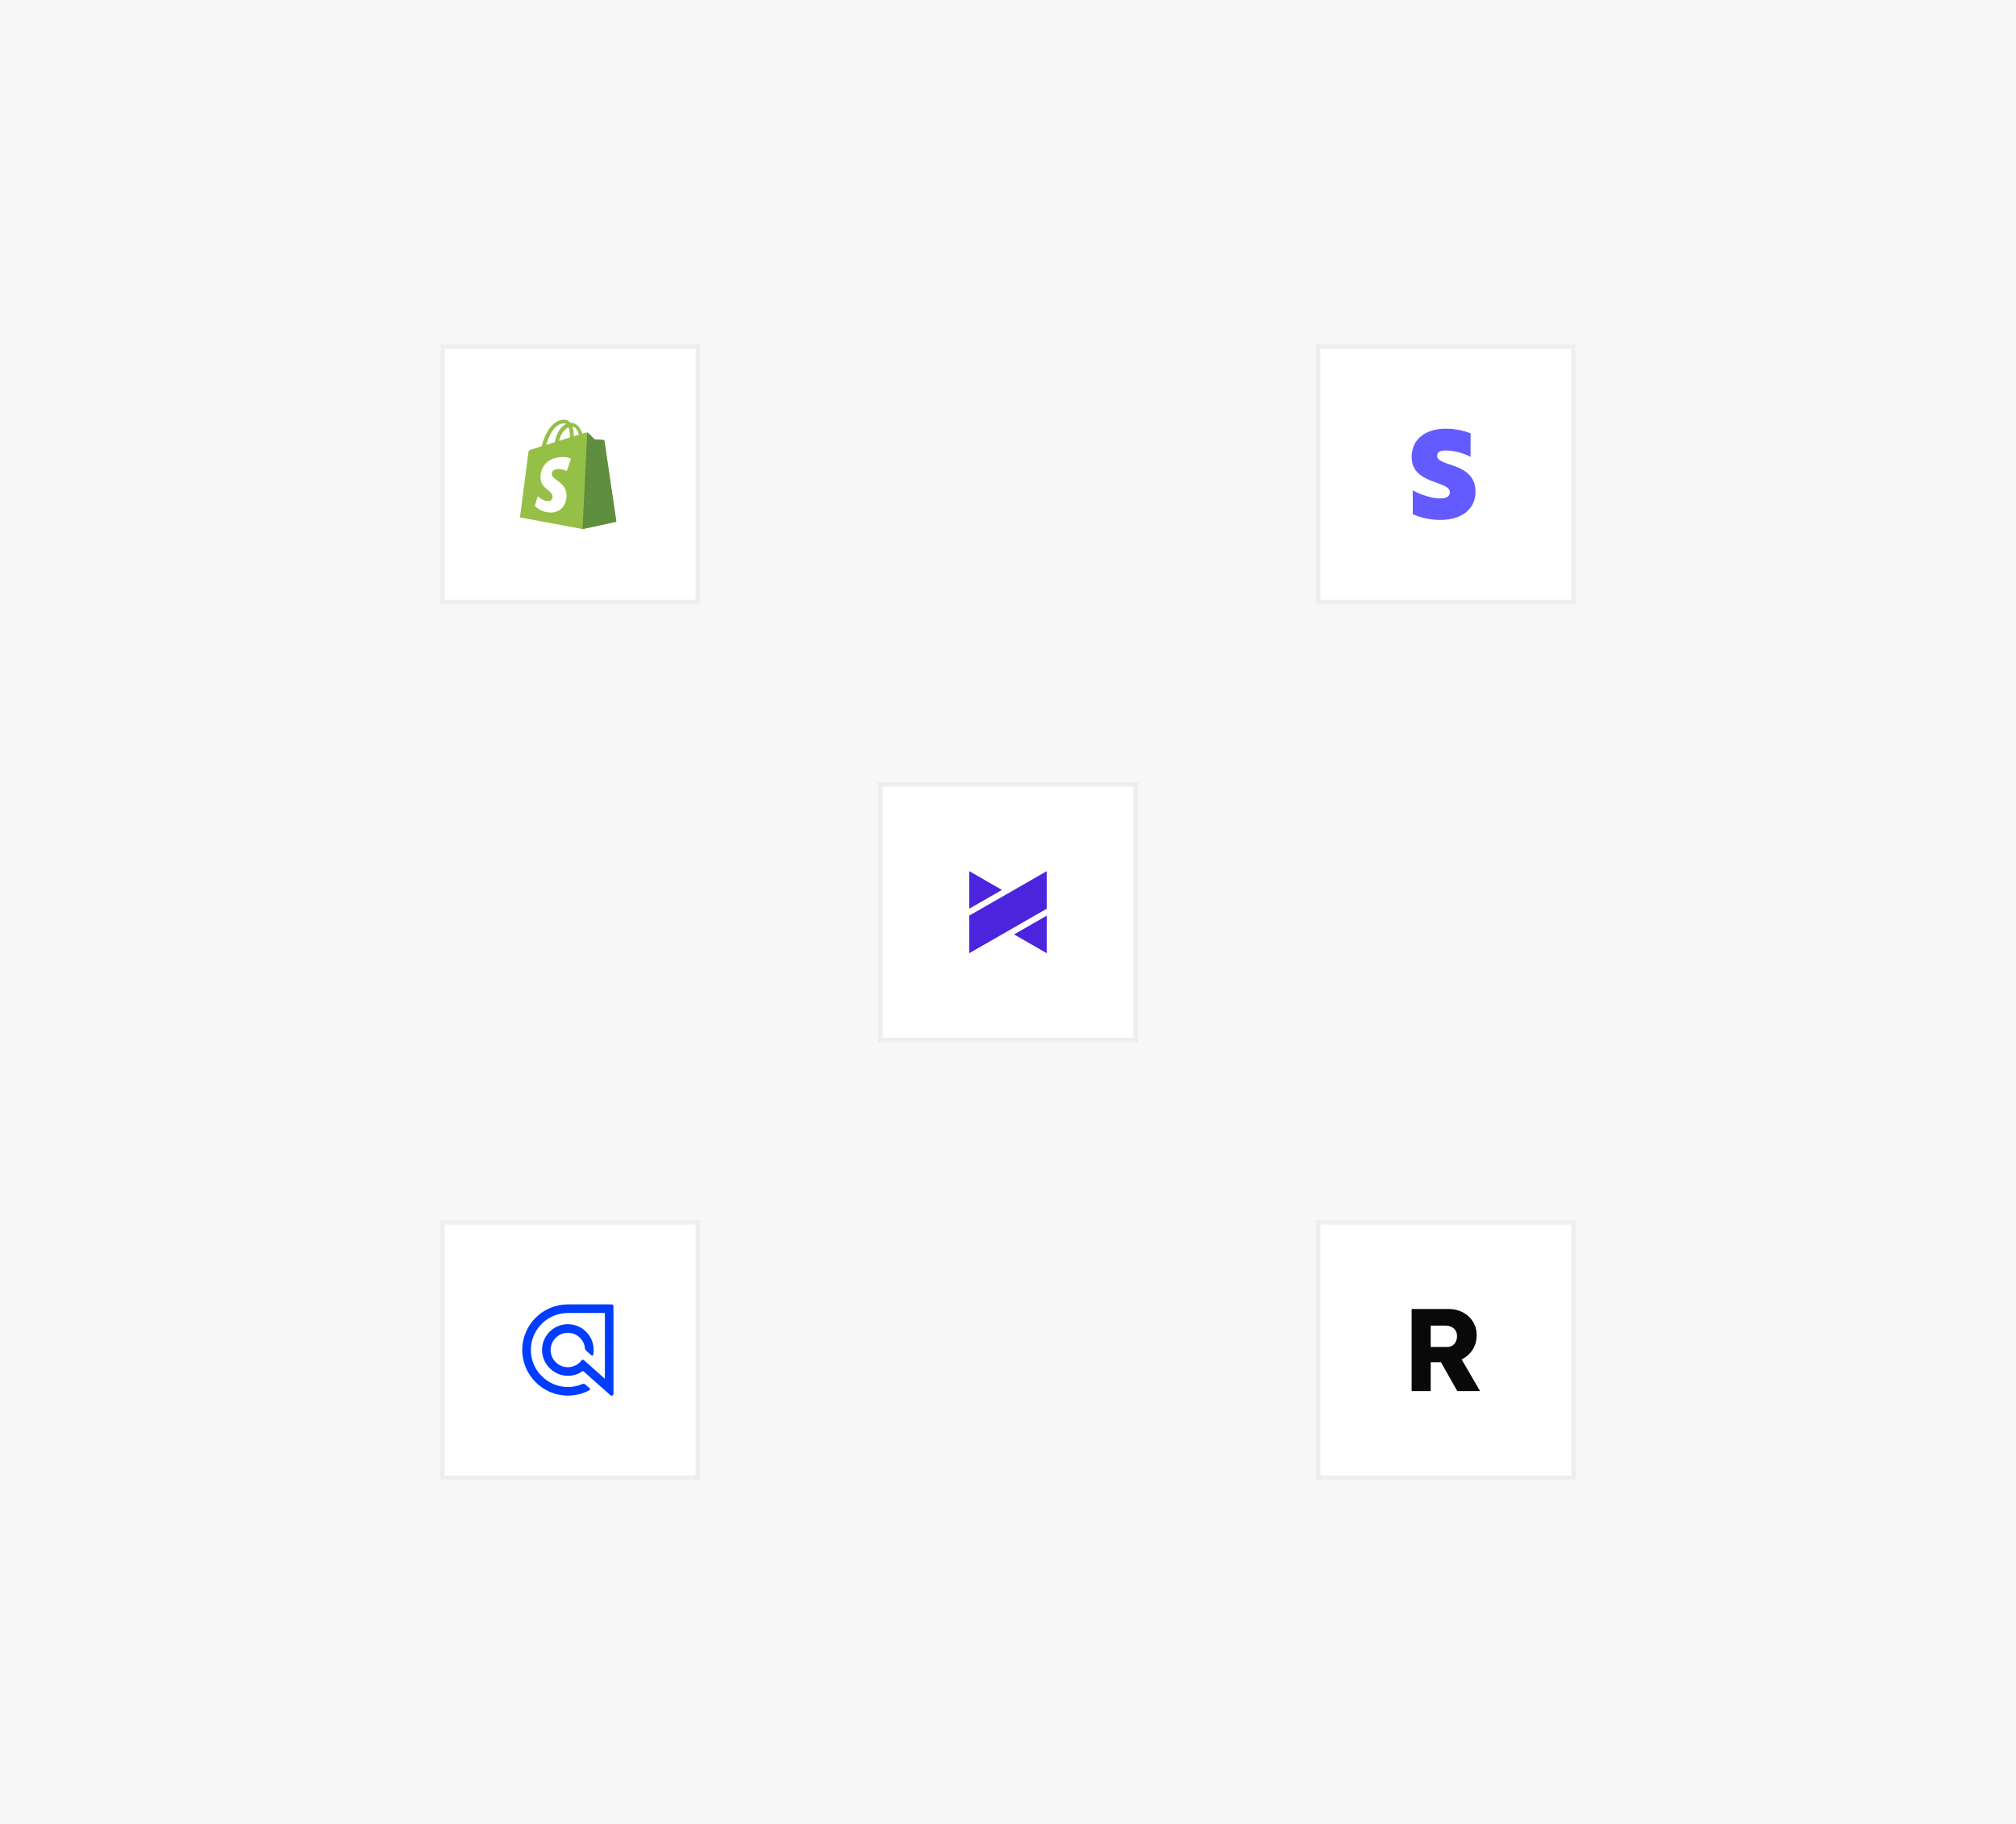 <svg width="442" height="400" viewBox="0 0 442 400" fill="none" xmlns="http://www.w3.org/2000/svg">
<rect width="442" height="400" fill="#F7F7F7"/>
<rect x="97" y="76" width="56" height="56" fill="white"/>
<rect x="97" y="76" width="56" height="56" stroke="#EEEEEE"/>
<path d="M132.502 96.668C132.488 96.541 132.376 96.485 132.291 96.485C132.207 96.485 130.365 96.344 130.365 96.344C130.365 96.344 129.086 95.065 128.931 94.938C128.791 94.798 128.523 94.84 128.411 94.868C128.397 94.868 128.13 94.953 127.694 95.093C127.258 93.842 126.513 92.703 125.177 92.703H125.051C124.685 92.225 124.207 92 123.814 92C120.72 92 119.23 95.866 118.766 97.835C117.557 98.214 116.699 98.467 116.601 98.51C115.926 98.72 115.912 98.734 115.828 99.367C115.757 99.845 114 113.441 114 113.441L127.68 115.999L135.103 114.397C135.117 114.369 132.516 96.794 132.502 96.668ZM126.935 95.29C126.597 95.388 126.19 95.515 125.782 95.656V95.402C125.782 94.643 125.683 94.025 125.501 93.532C126.204 93.617 126.639 94.39 126.935 95.29ZM124.643 93.687C124.826 94.165 124.952 94.84 124.952 95.768V95.909C124.193 96.147 123.392 96.386 122.562 96.654C123.026 94.882 123.912 94.01 124.643 93.687ZM123.743 92.815C123.884 92.815 124.024 92.872 124.137 92.956C123.139 93.42 122.084 94.587 121.648 96.949C120.988 97.16 120.355 97.343 119.75 97.539C120.256 95.74 121.522 92.815 123.743 92.815Z" fill="#95BF47"/>
<path d="M132.292 96.457C132.208 96.457 130.366 96.317 130.366 96.317C130.366 96.317 129.086 95.037 128.932 94.91C128.876 94.854 128.805 94.826 128.749 94.826L127.723 116L135.146 114.397C135.146 114.397 132.545 96.794 132.531 96.668C132.475 96.541 132.376 96.485 132.292 96.457Z" fill="#5E8E3E"/>
<path d="M125.177 100.563L124.277 103.276C124.277 103.276 123.462 102.84 122.492 102.84C121.044 102.84 120.973 103.754 120.973 103.979C120.973 105.216 124.207 105.695 124.207 108.605C124.207 110.896 122.759 112.373 120.805 112.373C118.443 112.373 117.262 110.911 117.262 110.911L117.894 108.83C117.894 108.83 119.132 109.898 120.172 109.898C120.861 109.898 121.142 109.364 121.142 108.97C121.142 107.354 118.499 107.283 118.499 104.612C118.499 102.376 120.102 100.211 123.349 100.211C124.559 100.197 125.177 100.563 125.177 100.563Z" fill="white"/>
<rect x="289" y="76" width="56" height="56" fill="white"/>
<rect x="289" y="76" width="56" height="56" stroke="#EEEEEE"/>
<path fill-rule="evenodd" clip-rule="evenodd" d="M315.078 99.956C315.078 99.099 315.783 98.769 316.952 98.769C318.628 98.769 320.744 99.275 322.42 100.176V95.011C320.59 94.286 318.782 94 316.952 94C312.476 94 309.5 96.33 309.5 100.22C309.5 106.286 317.878 105.319 317.878 107.934C317.878 108.945 316.996 109.275 315.761 109.275C313.931 109.275 311.594 108.527 309.743 107.516V112.747C311.793 113.626 313.865 114 315.761 114C320.347 114 323.5 111.736 323.5 107.802C323.478 101.253 315.078 102.418 315.078 99.956Z" fill="#635BFF"/>
<rect x="193" y="172" width="56" height="56" fill="white"/>
<rect x="193" y="172" width="56" height="56" stroke="#EEEEEE"/>
<g clip-path="url(#clip0_11456_66562)">
<path d="M212.5 191V199.241L219.677 195.12L212.5 191Z" fill="#4C24DD"/>
<path d="M229.5 209.001V200.76L222.323 204.88L229.5 209.001Z" fill="#4C24DD"/>
<path d="M212.5 200.759V209L229.5 199.241V191L212.5 200.759Z" fill="#4C24DD"/>
</g>
<rect x="97" y="268" width="56" height="56" fill="white"/>
<rect x="97" y="268" width="56" height="56" stroke="#EEEEEE"/>
<g clip-path="url(#clip1_11456_66562)">
<path d="M124.5 285.994C119.035 285.994 114.58 290.401 114.501 295.847C114.421 301.378 118.909 305.961 124.441 305.994C126.149 306.004 127.794 305.586 129.256 304.792C129.289 304.774 129.317 304.748 129.338 304.717C129.359 304.686 129.372 304.65 129.376 304.612C129.38 304.575 129.376 304.537 129.362 304.502C129.349 304.467 129.327 304.436 129.299 304.411L128.363 303.581C128.173 303.412 127.902 303.365 127.669 303.464C126.649 303.898 125.54 304.12 124.398 304.106C119.928 304.051 116.317 300.332 116.388 295.862C116.458 291.449 120.07 287.88 124.5 287.88H132.613V302.301L128.01 298.211C127.861 298.079 127.633 298.105 127.513 298.264C126.774 299.242 125.57 299.85 124.233 299.758C122.379 299.63 120.877 298.137 120.737 296.284C120.572 294.072 122.323 292.221 124.5 292.221C126.469 292.221 128.09 293.736 128.259 295.661C128.273 295.832 128.352 295.992 128.48 296.106L129.679 297.169C129.815 297.289 130.031 297.216 130.064 297.037C130.151 296.575 130.181 296.093 130.147 295.599C129.954 292.783 127.673 290.519 124.857 290.345C121.627 290.146 118.928 292.672 118.842 295.839C118.758 298.925 121.287 301.585 124.373 301.653C125.61 301.682 126.821 301.303 127.821 300.574L133.835 305.906C134.093 306.134 134.5 305.952 134.5 305.607V286.374C134.5 286.273 134.46 286.177 134.389 286.106C134.318 286.035 134.221 285.995 134.12 285.994L124.5 285.994Z" fill="#003DFF"/>
</g>
<rect x="289" y="268" width="56" height="56" fill="white"/>
<rect x="289" y="268" width="56" height="56" stroke="#EEEEEE"/>
<path d="M309.5 305V287H317.619C318.77 287 319.809 287.249 320.737 287.746C321.682 288.243 322.421 288.929 322.954 289.803C323.486 290.66 323.753 291.637 323.753 292.734C323.753 293.866 323.486 294.886 322.954 295.794C322.421 296.686 321.691 297.389 320.763 297.903C319.835 298.417 318.787 298.674 317.619 298.674H313.675V305H309.5ZM319.5 305L314.912 296.874L319.397 296.231L324.5 305H319.5ZM313.675 295.331H317.232C317.679 295.331 318.065 295.237 318.392 295.049C318.735 294.843 318.993 294.56 319.165 294.2C319.354 293.84 319.448 293.429 319.448 292.966C319.448 292.503 319.345 292.1 319.139 291.757C318.933 291.397 318.632 291.123 318.237 290.934C317.859 290.746 317.395 290.651 316.845 290.651H313.675V295.331Z" fill="#090909"/>
<defs>
<clipPath id="clip0_11456_66562">
<rect width="17" height="18" fill="white" transform="translate(212.5 191)"/>
</clipPath>
<clipPath id="clip1_11456_66562">
<rect width="20" height="20" fill="white" transform="translate(114.5 286)"/>
</clipPath>
</defs>
</svg>
